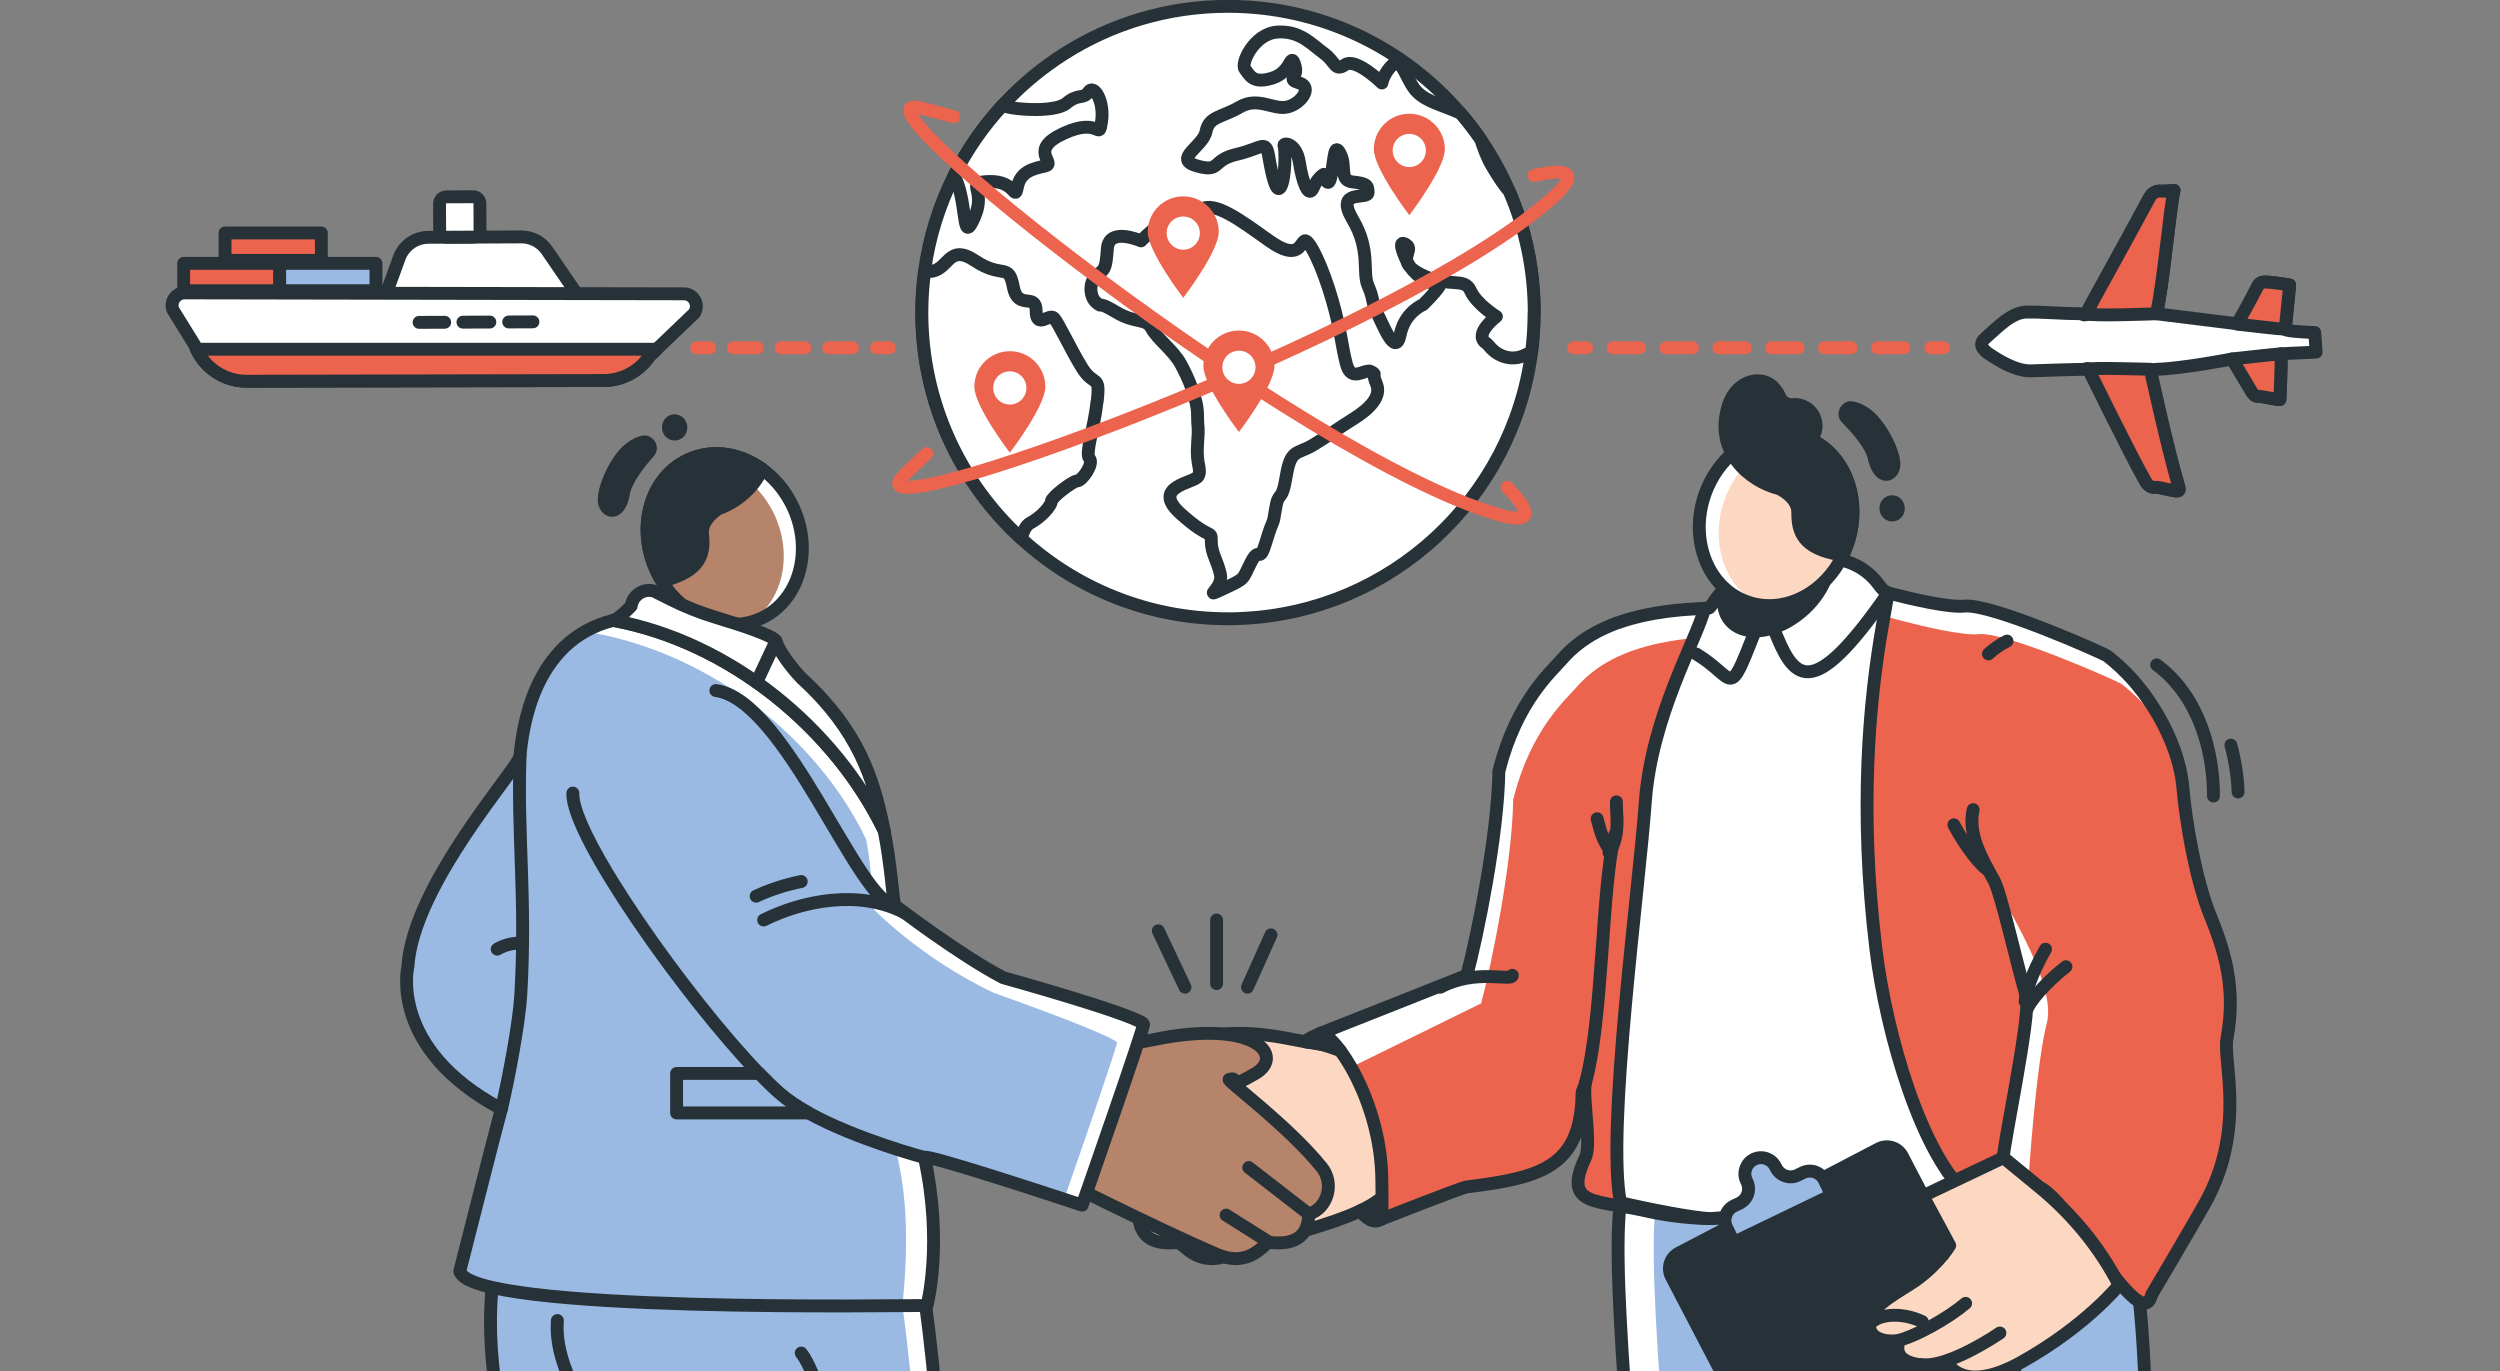 <svg width="485" height="266" viewBox="0 0 485 266" fill="none" xmlns="http://www.w3.org/2000/svg">
<rect x="0" y="0" width="485" height="266" fill="#808080" stroke="none"/>
<g clip-path="url(#clip0_189_5556)">
<path d="M135.16 67.47H137.66" stroke="#EC644E" stroke-width="2.5" stroke-linecap="round" stroke-linejoin="round"/>
<path d="M142.28 67.47H167.72" stroke="#EC644E" stroke-width="2.5" stroke-linecap="round" stroke-linejoin="round" stroke-dasharray="4.62 4.62"/>
<path d="M170.03 67.47H172.53" stroke="#EC644E" stroke-width="2.5" stroke-linecap="round" stroke-linejoin="round"/>
<path d="M305.3 67.47H307.8" stroke="#EC644E" stroke-width="2.5" stroke-linecap="round" stroke-linejoin="round"/>
<path d="M312.93 67.47H371.98" stroke="#EC644E" stroke-width="2.5" stroke-linecap="round" stroke-linejoin="round" stroke-dasharray="5.13 5.13"/>
<path d="M374.55 67.47H377.05" stroke="#EC644E" stroke-width="2.5" stroke-linecap="round" stroke-linejoin="round"/>
<path d="M442.3 77.51C441.45 77.52 438.9 76.88 438.11 76.89C437.41 76.9 437.08 76.41 436.78 75.91C435.52 73.8 433.03 69.64 433.03 69.64C433.03 69.64 423.4 71.51 418.42 71.64C416.82 71.68 416.82 72.95 417.27 74.52C419.45 82.05 420.48 86.91 422.68 94.43C422.88 95.13 422.76 95.3 422.06 95.25C421.43 95.2 418.88 94.47 418.25 94.53C417.31 94.61 416.73 94.22 416.26 93.41C413.61 88.86 405.91 72.93 405.17 71.64C404.96 71.27 404.66 71.64 404.35 71.64C400.93 71.74 397.51 71.8 394.1 71.94C391.22 72.05 387.97 70.1 385.64 68.51C385.49 68.41 385.35 68.28 385.21 68.15C384.19 67.21 384.13 66.47 385.19 65.55C387.4 63.65 390.18 60.58 393.14 60.54C396.59 60.5 400.03 60.86 403.48 60.86C404.09 60.86 404.43 61.41 404.7 60.86C405.29 59.66 414.32 43.4 416.88 38.56C417.42 37.53 418.08 36.97 419.3 37.07C420.08 37.13 420.88 36.99 421.77 36.94C420.98 40.14 419.63 55.76 418.34 60.87L434.51 62.87C434.51 62.87 436.72 58.04 437.75 56.01C438.25 55.02 438.44 54.69 439.52 54.71C441.15 54.74 444.2 55.29 444.2 55.29L443.34 63.87C443.22 64.32 449.06 64.51 449.06 64.51L449.33 68.31L442.45 68.63C442.75 69.45 442.31 77.5 442.31 77.5L442.3 77.51Z" fill="white" stroke="#263238" stroke-width="2.5" stroke-linecap="round" stroke-linejoin="round"/>
<path d="M443.33 63.88L444.19 55.3C444.19 55.3 441.15 54.74 439.51 54.72C438.43 54.7 438.24 55.04 437.74 56.02C436.71 58.05 434 62.88 434 62.88C434 62.88 443.02 63.93 443.33 63.88Z" fill="#EC644E" stroke="#263238" stroke-width="2.5" stroke-linecap="round" stroke-linejoin="round"/>
<path d="M418.33 60.88C419.62 55.71 420.97 40.14 421.76 36.95C420.88 37 420.08 37.14 419.3 37.08C418.08 36.99 417.42 37.54 416.88 38.57C414.32 43.41 405.29 59.67 404.7 60.87C404.61 61.04 404.52 60.77 404.41 60.87C405.97 61.37 418.33 60.87 418.33 60.87V60.88Z" fill="#EC644E" stroke="#263238" stroke-width="2.5" stroke-linecap="round" stroke-linejoin="round"/>
<path d="M433.02 69.64C433.76 70.88 436.03 74.67 436.77 75.91C437.07 76.41 437.41 76.9 438.1 76.89C438.89 76.87 441.44 77.52 442.29 77.51C442.29 77.51 442.6 70.91 442.52 68.64C441.6 68.68 433.01 69.64 433.01 69.64H433.02Z" fill="#EC644E" stroke="#263238" stroke-width="2.5" stroke-linecap="round" stroke-linejoin="round"/>
<path d="M405.171 71.65C405.171 71.65 413.611 88.87 416.261 93.42C416.731 94.23 417.311 94.62 418.251 94.54C418.881 94.49 421.431 95.22 422.061 95.26C422.761 95.31 422.891 95.14 422.681 94.44C420.481 86.92 417.151 71.64 417.151 71.64C417.151 71.64 404.961 71.27 405.171 71.64V71.65Z" fill="#EC644E" stroke="#263238" stroke-width="2.5" stroke-linecap="round" stroke-linejoin="round"/>
<path d="M74.43 58.37L112.52 57.93L106.13 48.59C105 46.93 103.12 45.95 101.11 45.96L83.11 46.04C80.58 46.05 78.32 47.64 77.45 50.02L74.42 58.37H74.43Z" fill="white" stroke="#263238" stroke-width="2.5" stroke-linecap="round" stroke-linejoin="round"/>
<path d="M35.83 56.82L132.67 57C134.61 57 135.76 59.17 134.68 60.78L126.01 69.08C124.03 72.03 120.71 73.81 117.16 73.82L47.89 73.96C43.4 73.98 39.37 71.2 37.8 66.99L33.54 60.1C32.95 58.51 34.13 56.82 35.82 56.82H35.83Z" fill="white" stroke="#263238" stroke-width="2.5" stroke-linecap="round" stroke-linejoin="round"/>
<path d="M54.31 51.09H35.63V56.4H54.31V51.09Z" fill="#EC644E" stroke="#263238" stroke-width="2.5" stroke-linecap="round" stroke-linejoin="round"/>
<path d="M72.94 51.09H54.26V56.4H72.94V51.09Z" fill="#9ABAE3" stroke="#263238" stroke-width="2.5" stroke-linecap="round" stroke-linejoin="round"/>
<path d="M62.34 45.2H43.66V50.51H62.34V45.2Z" fill="#EC644E" stroke="#263238" stroke-width="2.5" stroke-linecap="round" stroke-linejoin="round"/>
<path d="M38.12 67.75C39.87 71.53 43.68 73.98 47.89 73.96L117.16 73.82C120.71 73.8 124.03 72.03 126.01 69.08L127.4 67.75H38.12Z" fill="#EC644E" stroke="#263238" stroke-width="2.5" stroke-linecap="round" stroke-linejoin="round"/>
<path d="M91.776 38.169L86.586 38.191C85.857 38.195 85.268 38.788 85.271 39.517L85.294 44.707C85.297 45.436 85.891 46.025 86.62 46.021L91.81 45.999C92.539 45.996 93.127 45.402 93.124 44.673L93.101 39.483C93.098 38.754 92.505 38.166 91.776 38.169Z" fill="white" stroke="#263238" stroke-width="2.5" stroke-linecap="round" stroke-linejoin="round"/>
<path d="M98.689 62.46C100.259 62.46 101.819 62.45 103.389 62.44L98.689 62.46Z" fill="white"/>
<path d="M98.689 62.46C100.259 62.46 101.819 62.45 103.389 62.44" stroke="#263238" stroke-width="2.5" stroke-linecap="round" stroke-linejoin="round"/>
<path d="M89.81 62.499C91.55 62.499 93.29 62.48 95.03 62.48L89.81 62.499Z" fill="white"/>
<path d="M89.81 62.499C91.55 62.499 93.29 62.48 95.03 62.48" stroke="#263238" stroke-width="2.5" stroke-linecap="round" stroke-linejoin="round"/>
<path d="M81.3 62.539C82.96 62.539 84.61 62.529 86.27 62.52L81.3 62.539Z" fill="white"/>
<path d="M81.3 62.539C82.96 62.539 84.61 62.529 86.27 62.52" stroke="#263238" stroke-width="2.5" stroke-linecap="round" stroke-linejoin="round"/>
<path d="M297.61 60.65C297.61 63.27 297.44 65.84 297.12 68.36C293.45 96.63 269.91 118.66 240.97 119.97C240.77 119.99 240.57 120 240.36 120C239.65 120.04 238.93 120.04 238.21 120.04C222.75 120.04 208.69 114.15 198.12 104.48C186.25 93.63 178.81 78.01 178.81 60.64C178.81 57.87 179 55.14 179.38 52.47C180.26 45.98 182.2 39.83 185.03 34.18C188.26 27.7 192.64 21.89 197.9 17.02C199.66 15.39 201.52 13.86 203.48 12.46C204.44 11.76 205.42 11.09 206.43 10.45C215.62 4.61 226.53 1.23 238.23 1.23C256.27 1.23 272.42 9.27 283.31 21.96C284.73 23.61 286.05 25.32 287.28 27.12C289.43 30.26 291.28 33.6 292.8 37.14C295.91 44.34 297.63 52.28 297.63 60.63L297.61 60.65Z" fill="white" stroke="#263238" stroke-width="2.5" stroke-linecap="round" stroke-linejoin="round"/>
<path d="M297.61 60.65C297.61 63.27 297.44 65.84 297.12 68.36C296.71 68.49 296.28 68.67 295.85 68.88C293.44 70.09 290.62 69.27 288.92 67.17C288.72 66.92 288.48 66.69 288.22 66.5C285.85 64.76 290.3 61.4 290.3 61.4C290.3 61.4 286.44 59.04 285.26 56.36C284.07 53.69 281.05 55.94 275.71 53.27C270.37 50.6 274.59 48.64 272.81 47.47C271.03 46.28 272.22 49.24 273.11 51.02C274 52.8 276.86 55.45 278.94 54.85C281.02 54.26 276.08 59.1 276.08 59.1C276.08 59.1 272.52 60.51 271.63 64.94C270.74 69.36 268.38 63.18 267.19 60.81C266 58.44 266.6 58.14 265.41 55.47C264.22 52.8 266 48.65 262.42 42.58C258.84 36.52 265.41 38.86 265.41 37.37C265.41 35.88 265.11 35.59 262.42 35.3C259.73 35 261.26 32.33 260.07 29.94C258.88 27.55 258.88 30.25 258.29 33.82C257.7 37.37 256.82 33.82 256.82 33.82C256.82 33.82 255.63 34.41 254.74 36.48C253.85 38.56 252.66 35.3 252.07 31.46C251.48 27.63 248.81 27.58 249.1 28.29C249.4 28.98 249.4 34.41 248.51 36.18C247.62 37.96 246.73 33.82 246.14 30.38C245.55 26.95 244.95 28.77 239.92 29.94C234.88 31.11 236.95 33.52 232.2 32.19C227.46 30.85 233.39 28.48 233.97 25.51C234.55 22.55 236.95 22.84 240.51 20.77C244.07 18.69 247.03 21.36 249.7 20.77C252.37 20.18 254.74 16.91 252.07 16.1C249.4 15.29 252.07 15.13 251.18 12.55C250.29 9.96 250.64 13.97 246.81 15.16C242.97 16.35 242.41 14.51 241.52 13.4C240.63 12.29 243.33 6.52 247.78 6.22C252.23 5.92 254.44 8.61 256.82 10.32C259.18 12.04 258.89 13.94 260.97 12.55C263.05 11.15 268.09 16.1 268.09 16.1C268.09 16.1 268.39 14.24 270.17 12.55C271.94 10.85 272.83 15.72 274.88 17.8C276.83 19.79 279.96 20.42 283.32 21.95C284.74 23.6 286.06 25.31 287.29 27.11C287.8 28.61 288.35 30.32 289.43 32.18C290.87 34.66 291.97 36.15 292.81 37.13C295.92 44.33 297.64 52.27 297.64 60.62L297.61 60.65Z" fill="white" stroke="#263238" stroke-width="2.5" stroke-linecap="round" stroke-linejoin="round"/>
<path d="M221.35 46.73C221.35 46.73 215.12 43.96 214.83 48.24C214.53 52.52 214.24 52.23 212.75 53.41C211.27 54.6 211.27 57.56 212.75 58.75C214.23 59.94 212.53 58.16 216.49 60.53C220.45 62.9 222.24 61.59 223.42 63.73C224.6 65.87 227.55 67.9 229.05 70.59C230.54 73.28 232.32 77.47 232.32 80.42C232.32 83.37 232.62 82.32 232.32 86.25C232.02 90.18 233.18 91.02 232.45 92.38C231.73 93.74 223.11 94.33 229.05 99.67C234.99 105.01 234.99 102.64 234.99 105.01C234.99 107.38 236.18 108.74 236.77 111.47C237.36 114.2 232.92 116.28 237.36 114.2C241.81 112.12 240.92 112.53 242.7 109.07C244.48 105.61 244.18 109.89 245.67 104.93C247.15 99.97 246.86 102.56 247.45 98.75C248.04 94.94 248.64 97.85 249.53 92.39C250.42 86.93 251.61 88.26 254.87 86.26C258.13 84.26 259.32 83.28 262.58 81.25C265.84 79.22 268.04 76.84 267.03 74.47C266.02 72.1 267.21 72.83 266.02 72.1C264.83 71.37 262.18 74.42 261.19 70.59C260.21 66.76 260.21 64.39 258.43 58.16C256.65 51.93 253.98 46.27 253.09 46.73C252.2 47.19 251.9 50.72 246.27 46.73C240.64 42.74 235.6 38.89 232.93 40.67C230.26 42.45 230.26 39.48 226.7 42.15C223.14 44.82 221.36 46.73 221.36 46.73H221.35Z" fill="white" stroke="#263238" stroke-width="2.5" stroke-linecap="round" stroke-linejoin="round"/>
<path d="M212.84 77.82C212.25 83.21 210.47 87.9 211.36 88.96C212.25 90.02 209.88 93.29 209 93.29C208.12 93.29 203.96 96.5 203.96 97.26C203.96 98.02 202.18 100.24 199.81 101.5C199 101.93 198.48 103.11 198.15 104.48C186.28 93.63 178.84 78.01 178.84 60.64C178.84 57.87 179.03 55.14 179.41 52.47C179.65 52.6 179.93 52.66 180.26 52.66C184.11 52.66 183.82 47.02 189.15 50.58C194.49 54.14 195.68 50.88 196.57 55.62C197.45 60.36 201.01 56.67 201.01 60.3C201.01 63.93 203.55 60.79 204.44 61.68C205.33 62.57 207.54 67.48 209.9 71.33C212.27 75.19 213.46 72.43 212.87 77.81L212.84 77.82Z" fill="white" stroke="#263238" stroke-width="2.5" stroke-linecap="round" stroke-linejoin="round"/>
<path d="M211.19 17.81C210.15 19.36 209.26 18.04 206.89 20.03C204.52 22.03 195.33 21.15 194.55 20.4C190.76 24.5 187.54 29.13 185.02 34.18C185.32 34.56 185.6 35.07 185.83 35.76C187.61 40.99 186.72 47.52 189.09 42.04C191.46 36.55 186.87 35.34 191.99 35.21C197.1 35.08 196.8 39.22 197.39 36.25C197.98 33.29 200.37 32.72 202.74 32.21C205.11 31.7 199.26 29.11 206.38 25.86C213.49 22.6 213.11 27.53 213.7 23.59C214.29 19.66 212.23 16.27 211.18 17.82L211.19 17.81Z" fill="white" stroke="#263238" stroke-width="2.5" stroke-linecap="round" stroke-linejoin="round"/>
<path d="M202.8 75.02C202.8 78.83 195.91 87.82 195.91 87.82C195.91 87.82 189.02 78.83 189.02 75.02C189.02 71.21 192.11 68.13 195.91 68.13C199.71 68.13 202.8 71.22 202.8 75.02Z" fill="#EC644E"/>
<path d="M195.9 78.48C197.678 78.48 199.12 77.038 199.12 75.26C199.12 73.482 197.678 72.04 195.9 72.04C194.121 72.04 192.68 73.482 192.68 75.26C192.68 77.038 194.121 78.48 195.9 78.48Z" fill="white"/>
<path d="M280.3 28.95C280.3 32.76 273.41 41.75 273.41 41.75C273.41 41.75 266.52 32.75 266.52 28.95C266.52 25.15 269.61 22.06 273.41 22.06C277.21 22.06 280.3 25.15 280.3 28.95Z" fill="#EC644E"/>
<path d="M273.4 32.41C275.178 32.41 276.62 30.969 276.62 29.19C276.62 27.412 275.178 25.97 273.4 25.97C271.621 25.97 270.18 27.412 270.18 29.19C270.18 30.969 271.621 32.41 273.4 32.41Z" fill="white"/>
<path d="M236.44 44.98C236.44 48.79 229.55 57.78 229.55 57.78C229.55 57.78 222.66 48.79 222.66 44.98C222.66 41.17 225.75 38.09 229.55 38.09C233.35 38.09 236.44 41.18 236.44 44.98Z" fill="#EC644E"/>
<path d="M232.77 45.22C232.77 47 231.33 48.44 229.55 48.44C227.77 48.44 226.33 47 226.33 45.22C226.33 43.44 227.77 42 229.55 42C231.33 42 232.77 43.44 232.77 45.22Z" fill="white"/>
<path d="M179.77 88C178.63 89.05 177.18 90.43 175.33 92.24C162.76 104.51 271.61 64.96 301.22 38.35C307.76 32.47 302.1 33.03 297.61 34.06" stroke="#EC644E" stroke-width="2.5" stroke-linecap="round" stroke-linejoin="round"/>
<path d="M185.03 22.65C183.48 22.21 181.4 21.66 178.61 20.96C161.57 16.71 252.37 88.58 290.57 99.8C298.97 102.27 295.6 97.81 292.38 94.53" stroke="#EC644E" stroke-width="2.5" stroke-linecap="round" stroke-linejoin="round"/>
<path d="M247.24 71.01C247.24 74.82 240.35 83.81 240.35 83.81C240.35 83.81 233.46 74.82 233.46 71.01C233.46 67.2 236.55 64.12 240.35 64.12C244.15 64.12 247.24 67.21 247.24 71.01Z" fill="#EC644E"/>
<path d="M240.35 74.47C242.128 74.47 243.57 73.029 243.57 71.25C243.57 69.472 242.128 68.03 240.35 68.03C238.572 68.03 237.13 69.472 237.13 71.25C237.13 73.029 238.572 74.47 240.35 74.47Z" fill="white"/>
<path d="M236.02 190.82V178.48" stroke="#263238" stroke-width="2.5" stroke-linecap="round" stroke-linejoin="round"/>
<path d="M229.89 191.52L224.71 180.57" stroke="#263238" stroke-width="2.5" stroke-linecap="round" stroke-linejoin="round"/>
<path d="M242.01 191.52L246.57 181.36" stroke="#263238" stroke-width="2.5" stroke-linecap="round" stroke-linejoin="round"/>
<path d="M363.511 226.5L363.411 228.78L382.731 213.19C379.401 212.52 377.061 212.08 377.061 212.08L359.181 226.5H363.501H363.511Z" fill="white"/>
<path d="M327.43 408.07C327.43 408.07 324.56 406.78 325.27 377.79C325.73 359.07 325.75 333.24 325.47 319.08C324.98 294.02 318.31 239.16 322.18 230.25C323.14 228.04 322.32 226.5 322.32 226.5H315.27C315.27 226.5 316.09 228.04 315.14 230.25C311.27 239.15 317.94 294.02 318.43 319.08C318.71 333.24 318.69 359.07 318.23 377.79C317.52 406.78 320.39 408.07 320.39 408.07C326.7 410.89 333.6 412.03 340.42 411.44C335.97 411.05 331.58 409.92 327.44 408.07H327.43Z" fill="white"/>
<path d="M430.5 394.74C429.9 388.47 427.37 383.04 425 377.08C422.36 370.46 421.07 363.16 421.2 356.03C421.36 347.17 422.71 338.46 419.37 330.14C416.08 321.95 415.97 313.83 416 312.51C416.41 291.75 417.95 251.51 410.81 229.74L316.92 224.57C316.85 224.76 315.19 230.1 315.12 230.27C311.25 239.17 317.92 294.04 318.41 319.1C318.69 333.26 318.67 359.09 318.21 377.81C317.5 406.8 320.37 408.09 320.37 408.09C328.63 411.78 337.88 412.6 346.65 410.43L352.31 409.03C355.42 408.26 358.61 407.86 361.81 407.84L370.26 407.79L371.71 405.24L367.94 392.08L372.61 408.09L387.27 411.88C393.87 413.72 408.91 410.94 415.64 409.64L430.41 406.8C430.73 406.64 430.62 398.71 430.62 397.8C430.62 396.76 430.58 395.74 430.49 394.75L430.5 394.74Z" fill="#9ABAE3"/>
<path d="M327.91 408.34C327.7 408.25 327.48 408.16 327.27 408.07C327.27 408.07 324.4 406.78 325.11 377.79C325.57 359.07 325.59 333.24 325.31 319.08C324.82 294.02 318.15 239.16 322.02 230.25C322.08 230.11 323.3 226.17 323.7 224.93L316.93 224.56C316.86 224.75 315.2 230.09 315.13 230.26C311.26 239.16 317.93 294.03 318.42 319.09C318.7 333.25 318.68 359.08 318.22 377.8C317.51 406.79 320.38 408.08 320.38 408.08C322.69 409.11 325.07 409.91 327.5 410.49C327.62 409.77 327.76 409.06 327.91 408.35V408.34Z" fill="white"/>
<path d="M430.02 394.76C429.86 392.82 429.59 390.87 429.15 388.91C426.63 377.71 420.98 367.82 421.19 356.04C421.35 347.18 422.7 338.47 419.36 330.15C416.07 321.96 415.96 313.84 415.99 312.52C416.4 291.76 417.94 251.52 410.8 229.75L316.91 224.58C316.84 224.77 315.18 230.11 315.11 230.28C311.24 239.18 317.91 294.05 318.4 319.11C318.68 333.27 318.66 359.1 318.2 377.82C317.49 406.81 320.36 408.1 320.36 408.1C328.62 411.79 337.87 412.61 346.64 410.44L352.3 409.04C355.41 408.27 358.6 407.87 361.8 407.85L370.25 407.8L371.7 405.25L367.93 392.09L372.6 408.1L387.26 411.89C393.86 413.73 408.9 410.95 415.63 409.65L430.4 406.81C430.25 402.74 430.34 398.76 430 394.78L430.02 394.76Z" stroke="#263238" stroke-width="2.5" stroke-linecap="round" stroke-linejoin="round"/>
<path d="M430.48 183.25C429.98 181.02 429.39 179.05 428.75 177.46C427.87 175.29 426.74 171.97 425.57 168.24C427.28 174.17 429.17 179.99 430.49 183.25H430.48Z" fill="white"/>
<path d="M264.66 203.43C264.66 203.43 257.76 203.08 250.74 201.64C231.24 197.64 225.47 204.86 231.24 208.25C237.33 211.82 234.01 208.65 236.35 209.41C236.9 209.59 224.86 218.4 218.35 226.5C215.91 229.54 217.17 234.37 220.89 235.54C221.02 241.26 225.6 241.34 228.54 241.03C229.46 240.93 232.18 246.12 238.66 243.37C250.3 238.43 270.21 236.48 271.4 226.97C272.6 217.47 264.67 203.42 264.67 203.42L264.66 203.43Z" fill="#FCD8C3" stroke="#263238" stroke-width="2.5" stroke-linecap="round" stroke-linejoin="round"/>
<path d="M221.33 235.81L233 226.77" stroke="#263238" stroke-width="2.5" stroke-linecap="round" stroke-linejoin="round"/>
<path d="M228.98 241.3L237.4 235.99" stroke="#263238" stroke-width="2.5" stroke-linecap="round" stroke-linejoin="round"/>
<path d="M427.63 233.7C424.84 238.62 417.4 251.21 417.4 251.21C415.46 259.44 401.93 233.33 395.73 230.36C394.62 229.83 388.85 230.78 382.06 232.09C371.51 234.14 358.49 237.07 356.61 236.74L354.65 236.4C350.89 235.75 347.07 235.47 343.26 235.56L331.97 236.4C328.78 236.4 323.95 235.98 319.19 234.89C309.69 232.73 303.1 234.09 307.57 224.56C308.79 221.95 306.98 212.95 307.57 210.12C307.36 211.02 306.98 211.64 306.92 212.08C305.04 226.51 298.68 228.51 284.56 230.26C283.55 230.38 267.92 236.54 267.92 236.54C268.25 234.76 268.08 230.99 268.08 229.25C268.08 216.06 261.47 204.44 257.72 201.29C266.48 197.25 282.36 190.19 284.35 189.3C284.4 189.28 284.44 189.27 284.47 189.25C284.53 189.22 284.56 189.21 284.56 189.21C286.6 181.59 290.62 161.92 290.78 149.58C290.78 149.58 290.78 149.57 290.78 149.56C290.81 149.49 290.84 149.41 290.86 149.34C294.19 136.18 300.86 130.36 303.11 127.81C303.5 127.34 303.93 126.9 304.38 126.47C304.59 126.27 304.79 126.07 305.01 125.88C305.01 125.88 305.01 125.88 305.03 125.88C305.25 125.68 305.48 125.48 305.71 125.29C306.43 124.69 307.18 124.14 307.97 123.65C308.24 123.47 308.51 123.31 308.79 123.15C309.62 122.65 310.49 122.2 311.4 121.8C311.7 121.66 312.02 121.53 312.32 121.4C312.68 121.24 313.04 121.1 313.39 120.97C314.02 120.75 314.65 120.53 315.3 120.33C315.65 120.22 316 120.12 316.36 120.02C316.97 119.85 317.59 119.69 318.23 119.54C318.48 119.48 318.74 119.42 319 119.37C320.38 119.07 321.83 118.82 323.35 118.62C323.77 118.57 324.19 118.52 324.62 118.47C325.48 118.37 326.38 118.28 327.28 118.22C327.68 118.19 328.08 118.16 328.48 118.14C328.88 118.1 329.29 118.07 329.69 118.06C330.02 118.06 330.35 118.03 330.68 118.02L331.46 117.99C332.45 117.95 349.27 109.42 351.7 108.47C351.91 108.4 352.02 108.35 352.02 108.35L362.79 114.09C362.79 114.09 364.21 114.5 366.29 115.03C370.71 116.18 378.12 117.92 381.13 117.58C386.34 117.07 408.16 126.74 408.86 127.3C410.63 128.69 412.3 130.25 413.81 131.95C418.68 137.47 422.72 145.26 423.45 152.47C424.05 159.83 426.08 170.91 428.73 177.47C431.35 183.92 433.93 191.39 432.03 201.49C431.2 205.89 435.86 219.16 427.62 233.71L427.63 233.7Z" fill="#EC644E"/>
<path d="M386.83 170.81C387.83 173.81 399.17 190.54 397.08 198.5C394.99 206.47 393.54 228.57 393.54 228.57L388.65 224.55C388.65 224.55 394.13 201.32 393.08 193.31C392.03 185.3 386.82 170.8 386.82 170.8L386.83 170.81Z" fill="white"/>
<path d="M421.05 143.48C419.71 141.28 418.2 139.21 416.6 137.39C415.09 135.69 413.42 134.13 411.65 132.74C410.95 132.18 389.13 122.51 383.92 123.02C380.91 123.36 373.5 121.62 369.08 120.47C367 119.94 365.58 119.53 365.58 119.53L354.81 113.79C354.81 113.79 354.7 113.84 354.49 113.91C352.06 114.86 335.24 123.39 334.25 123.43L333.47 123.46C333.14 123.47 332.81 123.49 332.48 123.5C332.08 123.5 331.67 123.54 331.27 123.58C330.87 123.6 330.47 123.63 330.07 123.66C329.17 123.72 328.27 123.81 327.41 123.91C326.98 123.96 326.56 124.01 326.14 124.06C324.62 124.26 323.17 124.51 321.79 124.81C321.53 124.86 321.27 124.92 321.02 124.98C320.38 125.13 319.76 125.29 319.15 125.46C318.79 125.56 318.44 125.66 318.09 125.77C317.44 125.97 316.81 126.19 316.18 126.41C315.83 126.54 315.47 126.68 315.11 126.84C314.81 126.97 314.49 127.1 314.19 127.24C313.28 127.64 312.41 128.09 311.58 128.59C311.3 128.75 311.03 128.91 310.76 129.09C309.97 129.58 309.22 130.13 308.5 130.73C308.27 130.92 308.04 131.12 307.82 131.32C307.8 131.32 307.8 131.33 307.8 131.33C307.58 131.52 307.38 131.72 307.17 131.92C306.72 132.35 306.29 132.79 305.9 133.26C303.65 135.81 296.98 141.63 293.65 154.79C293.63 154.86 293.6 154.94 293.57 155.01C293.56 155.02 293.56 155.03 293.56 155.03C293.4 167.37 289.38 187.04 287.34 194.66C287.34 194.66 271.55 202.41 262.1 207.05C260.55 204.35 258.98 202.34 257.72 201.29C266.31 197.33 281.74 190.46 284.22 189.35C284.27 189.33 284.31 189.32 284.35 189.3C284.4 189.28 284.44 189.27 284.47 189.25C284.53 189.22 284.56 189.21 284.56 189.21C286.6 181.59 290.62 161.92 290.78 149.58C290.78 149.58 290.78 149.57 290.78 149.56C290.81 149.49 290.84 149.41 290.86 149.34C294.19 136.18 300.86 130.36 303.11 127.81C303.5 127.34 303.93 126.9 304.38 126.47C304.59 126.27 304.79 126.07 305.01 125.88C305.01 125.88 305.01 125.88 305.03 125.88C305.25 125.68 305.48 125.48 305.71 125.29C306.43 124.69 307.18 124.14 307.97 123.65C308.24 123.47 308.51 123.31 308.79 123.15C309.62 122.65 310.49 122.2 311.4 121.8C311.7 121.66 312.02 121.53 312.32 121.4C312.68 121.24 313.04 121.1 313.39 120.97C314.02 120.75 314.65 120.53 315.3 120.33C315.65 120.22 316 120.12 316.36 120.02C316.97 119.85 317.59 119.69 318.23 119.54C318.48 119.48 318.74 119.42 319 119.37C320.38 119.07 321.83 118.82 323.35 118.62C323.77 118.57 324.19 118.52 324.62 118.47C325.48 118.37 326.38 118.28 327.28 118.22C327.68 118.19 328.08 118.16 328.48 118.14C328.88 118.1 329.29 118.07 329.69 118.06C330.02 118.06 330.35 118.03 330.68 118.02L331.46 117.99C332.45 117.95 349.27 109.42 351.7 108.47C351.91 108.4 352.02 108.35 352.02 108.35L362.79 114.09C362.79 114.09 364.21 114.5 366.29 115.03C370.71 116.18 378.12 117.92 381.13 117.58C386.34 117.07 408.16 126.74 408.86 127.3C410.63 128.69 412.3 130.25 413.81 131.95C414.2 132.39 414.59 132.85 414.96 133.33C415.24 133.67 415.51 134.01 415.78 134.37C415.87 134.49 415.96 134.61 416.05 134.74C416.33 135.12 416.61 135.52 416.89 135.92C417.21 136.39 417.52 136.87 417.83 137.35C418.14 137.84 418.43 138.33 418.72 138.83C419.3 139.84 419.84 140.87 420.33 141.91C420.58 142.43 420.82 142.96 421.04 143.49L421.05 143.48Z" fill="white"/>
<path d="M427.63 233.7C424.84 238.62 417.4 251.21 417.4 251.21C415.46 259.44 401.93 233.33 395.73 230.36C394.62 229.83 388.85 230.78 382.06 232.09C371.51 234.14 358.49 237.07 356.61 236.74L354.65 236.4C350.89 235.75 347.07 235.47 343.26 235.56L331.97 236.4C328.78 236.4 323.95 235.98 319.19 234.89C309.69 232.73 303.1 234.09 307.57 224.56C308.79 221.95 306.98 212.95 307.57 210.12C307.36 211.02 306.92 211.64 306.92 212.08C306.76 226.51 298.68 228.51 284.56 230.26C283.55 230.38 267.92 236.54 267.92 236.54C268.25 234.76 268.08 230.99 268.08 229.25C268.08 220.48 265.16 212.4 262.1 207.05C260.55 204.35 258.98 202.34 257.72 201.29C256.97 200.66 256.41 200.37 256.16 200.46C257.04 200.14 281.06 190.61 284.22 189.35C284.27 189.33 284.31 189.32 284.35 189.3C284.4 189.28 284.44 189.27 284.47 189.25C284.53 189.22 284.56 189.21 284.56 189.21C286.6 181.59 290.62 161.92 290.78 149.58C290.78 149.58 290.78 149.57 290.78 149.56C290.81 149.49 290.84 149.41 290.86 149.34C294.19 136.18 300.86 130.36 303.11 127.81C303.5 127.34 303.93 126.9 304.38 126.47C304.59 126.27 304.79 126.07 305.01 125.88C305.01 125.88 305.01 125.88 305.03 125.88C305.25 125.68 305.48 125.48 305.71 125.29C306.43 124.69 307.18 124.14 307.97 123.65C308.24 123.47 308.51 123.31 308.79 123.15C309.62 122.65 310.49 122.2 311.4 121.8C311.7 121.66 312.02 121.53 312.32 121.4C312.68 121.24 313.04 121.1 313.39 120.97C314.02 120.75 314.65 120.53 315.3 120.33C315.65 120.22 316 120.12 316.36 120.02C316.97 119.85 317.59 119.69 318.23 119.54C318.48 119.48 318.74 119.42 319 119.37C320.38 119.07 321.83 118.82 323.35 118.62C323.77 118.57 324.19 118.52 324.62 118.47C325.48 118.37 326.38 118.28 327.28 118.22C327.68 118.19 328.08 118.16 328.48 118.14C328.88 118.1 329.29 118.07 329.69 118.06C330.02 118.06 330.35 118.03 330.68 118.02L331.46 117.99C332.45 117.95 349.27 109.42 351.7 108.47C351.91 108.4 352.02 108.35 352.02 108.35L362.79 114.09C362.79 114.09 364.21 114.5 366.29 115.03C370.71 116.18 378.12 117.92 381.13 117.58C386.34 117.07 408.16 126.74 408.86 127.3C410.63 128.69 412.3 130.25 413.81 131.95C414.2 132.39 414.59 132.85 414.96 133.33C415.24 133.67 415.51 134.01 415.78 134.37C415.87 134.49 415.96 134.61 416.05 134.74C416.33 135.12 416.61 135.52 416.89 135.92C417.21 136.39 417.52 136.87 417.83 137.35C418.14 137.84 418.43 138.33 418.72 138.83C419.3 139.83 419.85 140.86 420.33 141.91C420.58 142.43 420.82 142.96 421.04 143.49C422.29 146.45 423.15 149.51 423.45 152.47C424.05 159.83 426.08 170.91 428.73 177.47C431.35 183.92 433.93 191.39 432.03 201.49C431.2 205.89 435.86 219.16 427.62 233.71L427.63 233.7Z" stroke="#263238" stroke-width="2.5" stroke-linecap="round" stroke-linejoin="round"/>
<path d="M382.06 232.09C371.51 234.14 358.49 237.07 356.61 236.74L354.65 236.4C350.89 235.75 347.07 235.47 343.26 235.56L331.97 236.4C328.78 236.4 319.14 234.42 314.38 233.33C311.58 219.42 317.94 172.95 319.19 155.57C320.39 138.8 329.28 123.87 330.69 118.02L331.47 117.99C332.46 117.95 334.33 109.05 351.71 108.47C351.92 108.4 352.03 108.35 352.03 108.35H354.48C358.47 108.35 362.22 110.27 364.55 113.51C365.11 114.29 365.71 114.89 366.3 115.03C366 116.7 365.65 118.67 365.24 121.01C362.6 136.03 360.65 157.12 363.93 184.15C365.95 200.83 372.92 224.57 382.06 232.1V232.09Z" fill="white" stroke="#263238" stroke-width="2.5" stroke-linecap="round" stroke-linejoin="round"/>
<path d="M334.47 117.94C335.28 121.85 339.35 123.34 344.04 121.8C344.61 121.61 345.19 121.37 345.77 121.1C345.94 121.01 346.12 120.93 346.3 120.83C346.71 120.62 347.12 120.38 347.51 120.13C352.42 117.03 355.59 111.53 354.72 107.35C354.2 104.85 352.36 103.33 349.88 102.97C349.76 102.95 349.64 102.94 349.51 102.94C349.34 102.92 349.16 102.91 348.97 102.9C347.14 102.82 345.04 103.33 342.89 104.45C337.3 107.38 333.53 113.41 334.47 117.94Z" fill="#263238" stroke="#263238" stroke-width="2.5" stroke-linecap="round" stroke-linejoin="round"/>
<path d="M337.79 116.27C344.12 119.26 351.67 116.58 356.03 110.29C356.55 109.53 357.03 108.7 357.46 107.84C357.58 107.58 357.71 107.31 357.83 107.04C358.1 106.42 358.35 105.76 358.55 105.13C361.12 97.09 358.13 88.49 351.35 85.3C347.31 83.39 342.76 83.78 338.88 85.96C338.69 86.06 338.51 86.18 338.32 86.31C338.06 86.46 337.8 86.64 337.54 86.82C334.94 88.61 332.74 91.24 331.29 94.53C327.56 103.09 330.45 112.83 337.78 116.28L337.79 116.27Z" fill="#FCD8C3"/>
<path d="M331.3 94.51C332.75 91.22 334.95 88.59 337.55 86.8C337.81 86.62 338.07 86.44 338.33 86.29C338.51 86.16 338.7 86.05 338.89 85.94C342.77 83.77 347.32 83.38 351.36 85.28C351.43 85.31 351.49 85.35 351.56 85.39C348.53 84.93 345.41 85.55 342.64 87.11C342.45 87.21 342.27 87.33 342.08 87.46C341.82 87.61 341.56 87.79 341.3 87.97C338.7 89.76 336.5 92.39 335.05 95.68C331.35 104.17 334.17 113.82 341.38 117.35C340.16 117.17 338.96 116.82 337.8 116.27C330.47 112.81 327.58 103.07 331.31 94.52L331.3 94.51Z" fill="white"/>
<path d="M337.79 116.27C344.12 119.26 351.67 116.58 356.03 110.29C356.55 109.53 357.03 108.7 357.46 107.84C357.58 107.58 357.71 107.31 357.83 107.04C358.1 106.42 358.35 105.76 358.55 105.13C361.12 97.09 358.13 88.49 351.35 85.3C347.31 83.39 342.76 83.78 338.88 85.96C338.69 86.06 338.51 86.18 338.32 86.31C338.06 86.46 337.8 86.64 337.54 86.82C334.94 88.61 332.74 91.24 331.29 94.53C327.56 103.09 330.45 112.83 337.78 116.28L337.79 116.27Z" stroke="#263238" stroke-width="2.5" stroke-linecap="round" stroke-linejoin="round"/>
<path d="M345.11 94.79C345.27 94.83 348.8 96.51 348.77 99.4C348.73 103.28 349.84 106.4 356.86 107.59C357.22 107.4 357.47 107.26 357.82 107.07C358.1 106.44 358.35 105.76 358.56 105.12C361.13 97.08 358.14 88.48 351.36 85.29C351.35 85.29 351.34 85.29 351.33 85.28C352.38 84.04 352.69 82.24 351.82 80.62C351.1 79.27 349.62 78.42 348.09 78.47C347.98 78.47 347.86 78.48 347.75 78.49C346.56 78.62 345.54 77.82 345.12 76.69C344.95 76.23 344.61 75.84 344.25 75.38C342.18 72.7 336.95 73.46 335.3 78.66C332.45 87.6 339.46 93.39 345.11 94.79Z" fill="#263238" stroke="#263238" stroke-width="2.5" stroke-linecap="round" stroke-linejoin="round"/>
<path d="M313.58 155.56C313.58 156.35 313.6 157.16 313.66 157.99C314.04 163.38 312.15 165.4 312.15 165.4" fill="#FCD8C3"/>
<path d="M313.58 155.56C313.58 156.35 313.6 157.16 313.66 157.99C314.04 163.38 312.15 165.4 312.15 165.4" stroke="#263238" stroke-width="2.5" stroke-linecap="round" stroke-linejoin="round"/>
<path d="M307.57 210.12C311.01 197.67 310.68 172.25 313.26 161.93" stroke="#263238" stroke-width="2.5" stroke-linecap="round" stroke-linejoin="round"/>
<path d="M312.19 164.77C310.77 162.57 310.53 161.36 309.84 158.84" stroke="#263238" stroke-width="2.5" stroke-linecap="round" stroke-linejoin="round"/>
<path d="M385.76 126.86C386.83 125.85 388.06 125.03 389.36 124.37" stroke="#263238" stroke-width="2.5" stroke-linecap="round" stroke-linejoin="round"/>
<path d="M429.41 154.43C429.45 146.02 426.69 135.11 418.4 128.98" stroke="#263238" stroke-width="2.5" stroke-linecap="round" stroke-linejoin="round"/>
<path d="M434.19 153.64C434.09 150.59 433.59 147.5 432.79 144.55" stroke="#263238" stroke-width="2.5" stroke-linecap="round" stroke-linejoin="round"/>
<path d="M385.56 168.73C384.55 168.09 381.68 164.98 379.05 160.01" stroke="#263238" stroke-width="2.5" stroke-linecap="round" stroke-linejoin="round"/>
<path d="M382.79 157.07C381.71 161.98 384.57 166.69 386.84 170.81C388.18 173.25 391.1 186.36 393.1 193.32C394.08 196.72 388.42 223.22 388.67 224.56" stroke="#263238" stroke-width="2.5" stroke-linecap="round" stroke-linejoin="round"/>
<path d="M344.05 121.81C347.87 131.57 351.11 137.02 366.31 115.02" stroke="#263238" stroke-width="2.5" stroke-linecap="round" stroke-linejoin="round"/>
<path d="M329.061 126.86C336.841 131.56 335.111 136.13 340.411 122.66" stroke="#263238" stroke-width="2.5" stroke-linecap="round" stroke-linejoin="round"/>
<path d="M364.484 222.863L325.686 243.103C324.031 243.966 323.389 246.008 324.253 247.663L351.907 300.673C352.77 302.328 354.812 302.97 356.467 302.106L395.265 281.866C396.92 281.003 397.562 278.961 396.698 277.306L369.044 224.296C368.181 222.641 366.139 221.999 364.484 222.863Z" fill="#263238" stroke="#263238" stroke-width="2.5" stroke-linecap="round" stroke-linejoin="round"/>
<path d="M344.54 226.56L344.45 226.36C343.7 224.8 341.83 224.15 340.28 224.9C338.72 225.65 338.07 227.52 338.82 229.07L338.91 229.27C339.66 230.83 339.01 232.69 337.45 233.44L336.41 233.94C334.85 234.69 334.2 236.56 334.95 238.11L336.36 241.03L355.34 231.88L353.93 228.96C353.18 227.4 351.31 226.75 349.76 227.5L348.72 228C347.16 228.75 345.3 228.1 344.55 226.54L344.54 226.56Z" fill="#9ABAE3" stroke="#263238" stroke-width="2.5" stroke-linecap="round" stroke-linejoin="round"/>
<path d="M373.05 231.99L378.24 241.62C378.24 241.62 377.85 242.28 377.05 243.29C377.04 243.31 377.03 243.34 377.02 243.36C376.93 243.5 376.821 243.62 376.701 243.72C375.601 245.04 373.891 246.81 371.5 248.5C369.09 250.21 363.13 253.17 362.68 256.11C362.14 259.57 365.261 260.41 368.291 260.09C368.761 260.04 366.151 264.13 373.011 264.82C375.761 265.09 377.96 264.64 377.96 264.64C377.96 264.64 380.96 270.5 392.12 264.27C404.74 257.22 411.101 249.29 411.101 249.29C407.411 242.12 402.161 235.67 395.731 230.38L388.671 224.58L373.05 232.01V231.99Z" fill="#FCD8C3" stroke="#263238" stroke-width="2.5" stroke-linecap="round" stroke-linejoin="round"/>
<path d="M381.331 252.85C378.021 255.65 371.551 259.39 367.561 260.25" stroke="#263238" stroke-width="2.5" stroke-linecap="round" stroke-linejoin="round"/>
<path d="M387.98 258.6C384.51 260.96 376.9 265.32 372.75 264.74" stroke="#263238" stroke-width="2.5" stroke-linecap="round" stroke-linejoin="round"/>
<path d="M362.63 257.18C363.67 255.02 368.65 254.34 372.92 256.4" stroke="#263238" stroke-width="2.5" stroke-linecap="round" stroke-linejoin="round"/>
<path d="M267.92 236.54C268.4 236.2 267.62 233.62 267.62 233.62L263.88 234.9C263.88 234.9 266.01 237.9 267.92 236.54Z" fill="#263238" stroke="#263238" stroke-width="2.5" stroke-linecap="round" stroke-linejoin="round"/>
<path d="M369.241 396.48C366.221 389.23 352.671 281.79 351.141 274.91C349.741 268.64 346.111 263.56 343.061 258.02" stroke="#263238" stroke-width="2.5" stroke-linecap="round" stroke-linejoin="round"/>
<path d="M253.451 202.15C256.351 202.3 260.021 203.84 260.021 203.84L256.161 200.45C256.161 200.45 252.381 202.09 253.451 202.14V202.15Z" fill="#263238" stroke="#263238" stroke-width="2.5" stroke-linecap="round" stroke-linejoin="round"/>
<path d="M393.38 195.51C393.83 194.4 396.37 191.02 400.79 187.54" stroke="#263238" stroke-width="2.5" stroke-linecap="round" stroke-linejoin="round"/>
<path d="M392.88 194.28C392.88 193.08 394 189 396.83 184.14" stroke="#263238" stroke-width="2.5" stroke-linecap="round" stroke-linejoin="round"/>
<path d="M293.39 189.21C293.39 190.49 286.41 187.81 279.43 191.52" stroke="#263238" stroke-width="2.5" stroke-linecap="round" stroke-linejoin="round"/>
<path d="M359.27 79.11C358.19 78.91 357.46 80.29 358.23 81.07C360.13 82.97 363.03 86.22 363.6 88.81C364.46 92.72 366.78 92.73 367.35 90.67C367.92 88.62 364.95 82.36 361.83 80.22C360.87 79.57 360.01 79.24 359.27 79.11Z" fill="#263238" stroke="#263238" stroke-width="2.5" stroke-linecap="round" stroke-linejoin="round"/>
<path d="M366.01 99.25C366.34 99.88 367.08 100.1 367.66 99.76C368.24 99.42 368.45 98.63 368.13 98C367.81 97.37 367.06 97.15 366.48 97.49C365.89 97.83 365.69 98.62 366.01 99.25Z" fill="#263238" stroke="#263238" stroke-width="2.5" stroke-linecap="round" stroke-linejoin="round"/>
<path d="M210.14 203.43C210.14 203.43 217.04 203.08 224.06 201.64C243.56 197.64 249.33 204.86 243.56 208.25C237.47 211.82 240.79 208.65 238.45 209.41C237.9 209.59 249.94 218.4 256.45 226.5C258.89 229.54 257.63 234.37 253.91 235.54C253.78 241.26 249.2 241.34 246.26 241.03C245.34 240.93 242.62 246.12 236.14 243.37C224.5 238.43 201.86 226.97 201.86 226.97L210.13 203.42L210.14 203.43Z" fill="#B5846B" stroke="#263238" stroke-width="2.5" stroke-linecap="round" stroke-linejoin="round"/>
<path d="M62.02 387.12L71.4 394.44C77.34 399.07 84.18 402.41 91.49 404.23C98.69 406.03 106.75 407.58 110.76 406.46L112.82 401.04L120.14 402.45L128.5 403.7C131.67 404.17 134.77 405.02 137.73 406.22L143.13 408.41C151.51 411.81 166.59 411.24 174.84 407.55C174.84 407.55 180.71 406.26 180 377.27C179.6 360.74 182.16 340.75 183.17 323.8C184.23 305.99 183.06 291.13 182.17 278.79C179.17 237.41 172.71 219.88 172.64 219.74L101.72 225C84.44 267.1 108 288.99 97.27 301.7C96.42 302.71 98.27 308.15 94.37 316.08C90.41 324.13 75.52 332.82 73.31 361.93C72.63 370.91 62 387.12 62 387.12H62.02Z" fill="#9ABAE3"/>
<path d="M182.17 278.79C179.17 237.41 172.71 219.88 172.65 219.74L168.26 220.07C169.1 222.47 174.88 240.31 177.68 278.83C178.58 291.17 179.75 306.03 178.68 323.84C177.67 340.78 175.1 360.78 175.51 377.31C176.22 406.3 170.34 407.59 170.34 407.59C166.44 409.33 161.02 410.37 155.5 410.63C162.45 410.85 169.88 409.77 174.84 407.56C174.84 407.56 180.71 406.27 180.01 377.28C179.61 360.75 182.17 340.76 183.18 323.81C184.24 306 183.07 291.14 182.18 278.8L182.17 278.79Z" fill="white"/>
<path d="M62.02 387.12L71.4 394.44C77.34 399.07 84.18 402.41 91.49 404.23C98.69 406.03 106.75 407.58 110.76 406.46L112.82 401.04L120.14 402.45L128.5 403.7C131.67 404.17 134.77 405.02 137.73 406.22L143.13 408.41C151.51 411.81 166.59 411.24 174.84 407.55C174.84 407.55 180.71 406.26 180 377.27C179.6 360.74 182.16 340.75 183.17 323.8C184.23 305.99 183.06 291.13 182.17 278.79C179.17 237.41 172.71 219.88 172.64 219.74L101.72 225C84.44 267.1 108 288.99 97.27 301.7C96.42 302.71 98.27 308.15 94.37 316.08C90.41 324.13 75.52 332.82 73.31 361.93C72.63 370.91 62 387.12 62 387.12H62.02Z" stroke="#263238" stroke-width="2.5" stroke-linecap="round" stroke-linejoin="round"/>
<path d="M209.94 233.8C209.94 233.8 222.17 198.85 221.86 198.61C219.04 196.44 194.64 189.68 194.64 189.68C185.96 185.14 177.07 180.38 176.81 178.37C174.64 176.66 173.57 175.62 173.57 175.62C173.1 173.49 172.88 168.03 171.53 161.15C162.07 141.52 141.83 124.58 118.94 120.34C103.4 124.26 101.35 141.44 100.87 146.71C100.68 148.86 80.08 171.57 79.13 187.53C79.13 187.53 75.3 203.45 97.27 215.11C96.24 218.82 89.2 246.6 89.2 246.6C91.14 254.84 176.63 253.18 179.84 253.26C179.84 253.26 183.01 241.3 179.35 224.55C179.13 223.55 209.93 233.79 209.93 233.79L209.94 233.8Z" fill="#9ABAE3"/>
<path d="M174.209 224.9C176.859 236.52 175.429 249.33 175.079 253.31C177.649 253.29 180.599 252.8 180.989 252.81C180.989 252.81 181.799 239.02 179.569 225.58C175.949 224.51 173.339 221.1 174.209 224.9Z" fill="white"/>
<path d="M194.64 189.68C185.96 185.14 177.07 180.38 176.81 178.37C174.64 176.66 173.57 175.62 173.57 175.62C173.1 173.49 172.88 168.03 171.53 161.15C162.07 141.52 141.83 124.58 118.94 120.34C114.99 121.34 111.91 123.19 109.51 125.49C110.81 124.85 113.62 123.2 115.19 122.8C138.08 127.04 158.56 143.17 168.02 162.8C169.37 169.68 169.05 174.29 169.52 176.42C169.52 176.42 178.82 186.04 192.85 192.64C192.85 192.64 213.89 200.02 216.71 202.19C216.95 202.37 209.77 223.1 206.44 232.65C208.57 233.35 209.92 233.8 209.92 233.8C209.92 233.8 222.15 198.85 221.84 198.61C219.02 196.44 194.62 189.68 194.62 189.68H194.64Z" fill="white"/>
<path d="M209.94 233.8C209.94 233.8 222.17 198.85 221.86 198.61C219.04 196.44 194.64 189.68 194.64 189.68C185.96 185.14 173.57 175.63 173.57 175.63C173.1 173.5 172.88 168.04 171.53 161.16C162.07 141.53 141.83 124.59 118.94 120.35C103.4 124.27 101.35 141.45 100.87 146.72C100.68 148.87 80.08 171.58 79.13 187.54C79.13 187.54 75.3 203.46 97.27 215.12C96.24 218.83 89.2 246.61 89.2 246.61C91.14 254.85 176.63 253.19 179.84 253.27C179.84 253.27 183.01 241.31 179.35 224.56C179.13 223.56 209.93 233.8 209.93 233.8H209.94Z" stroke="#263238" stroke-width="2.5" stroke-linecap="round" stroke-linejoin="round"/>
<path d="M148.89 119.3C142.9 122.9 135.12 121 130.14 115.18C129.54 114.47 128.99 113.7 128.47 112.89C128.32 112.64 128.16 112.39 128.02 112.13C127.69 111.54 127.38 110.91 127.11 110.3C123.74 102.56 125.86 93.7 132.28 89.84C136.11 87.54 140.68 87.469 144.75 89.24C144.95 89.32 145.14 89.419 145.34 89.529C145.62 89.659 145.89 89.809 146.17 89.96C148.94 91.48 151.39 93.88 153.16 97.01C157.73 105.15 155.83 115.13 148.88 119.31L148.89 119.3Z" fill="#B5846B"/>
<path d="M153.171 97C151.401 93.87 148.941 91.47 146.181 89.95C145.901 89.8 145.621 89.65 145.351 89.52C145.151 89.41 144.961 89.32 144.761 89.23C140.681 87.46 136.121 87.53 132.291 89.83C132.221 89.87 132.171 89.92 132.101 89.96C135.071 89.2 138.231 89.5 141.151 90.77C141.351 90.85 141.541 90.95 141.741 91.06C142.021 91.19 142.291 91.34 142.571 91.49C145.341 93.01 147.791 95.41 149.561 98.54C154.101 106.62 152.261 116.5 145.441 120.73C146.631 120.43 147.801 119.96 148.901 119.29C155.851 115.12 157.751 105.14 153.181 96.99L153.171 97Z" fill="white"/>
<path d="M148.9 119.3C142.9 122.9 135.12 120.99 130.15 115.17C129.55 114.47 129 113.7 128.48 112.88C128.33 112.65 128.18 112.42 128.06 112.17H128.05C127.71 111.56 127.39 110.91 127.12 110.3C123.75 102.55 125.87 93.69 132.29 89.84C132.3 89.84 132.31 89.84 132.32 89.83C136.15 87.54 140.69 87.47 144.76 89.25C144.96 89.34 145.15 89.44 145.35 89.53C145.63 89.66 145.91 89.81 146.18 89.96C146.74 90.27 147.3 90.61 147.83 91C149.92 92.49 151.75 94.52 153.16 97.01C157.74 105.15 155.84 115.13 148.89 119.31L148.9 119.3Z" stroke="#263238" stroke-width="2.5" stroke-linecap="round" stroke-linejoin="round"/>
<path d="M146.18 89.95C145.9 89.799 145.63 89.65 145.35 89.519C145.15 89.419 144.96 89.32 144.76 89.24C140.69 87.469 136.15 87.529 132.32 89.82C132.31 89.82 132.3 89.82 132.29 89.829C125.87 93.689 123.75 102.55 127.12 110.29C127.39 110.9 127.7 111.55 128.05 112.16H128.06C128.43 112.31 128.68 112.42 129.06 112.58C135.92 110.69 136.72 107.47 136.29 103.61C135.97 100.75 139.31 98.719 139.46 98.659C142.69 97.51 146.24 94.79 147.84 90.99C147.3 90.6 146.75 90.26 146.19 89.95H146.18Z" fill="#263238" stroke="#263238" stroke-width="2.5" stroke-linecap="round" stroke-linejoin="round"/>
<path d="M179.36 224.56C179.36 224.56 166.16 221.07 156.85 215.91C154.69 214.71 152.75 213.43 151.22 212.08C150.01 211.01 148.68 209.72 147.26 208.25C133.24 193.76 110.69 161.96 111.14 153.86" stroke="#263238" stroke-width="2.5" stroke-linecap="round" stroke-linejoin="round"/>
<path d="M138.88 133.96C152.48 135.84 166.43 174.97 173.57 175.64" stroke="#263238" stroke-width="2.5" stroke-linecap="round" stroke-linejoin="round"/>
<path d="M97.28 215.12C98.7 209.15 100.72 198.39 101.04 192.93C102.12 174.11 100.33 162.24 100.89 146.72" stroke="#263238" stroke-width="2.5" stroke-linecap="round" stroke-linejoin="round"/>
<path d="M110.97 405.9C114.99 399.15 114.45 358.71 124.82 338.65C127.03 334.37 124.57 313.85 118.92 286.14C117.03 276.85 107.33 267.13 108.13 256.18" stroke="#263238" stroke-width="2.5" stroke-linecap="round" stroke-linejoin="round"/>
<path d="M148.15 178.48C155.79 174.67 166.76 172.53 175.49 177.08" stroke="#263238" stroke-width="2.5" stroke-linecap="round" stroke-linejoin="round"/>
<path d="M146.69 173.86C149.46 172.57 152.44 171.62 155.44 171.01" stroke="#263238" stroke-width="2.5" stroke-linecap="round" stroke-linejoin="round"/>
<path d="M171.53 161.16C169.57 151.16 166.53 141.64 155.5 131.58C155.34 131.43 151.57 127.45 150.53 124.37C150.19 123.35 143.69 121.23 139.1 119.85C135.96 118.91 132.91 117.7 129.99 116.23L126.89 114.67C124.83 114.1 122.75 115.47 122.44 117.58C122.44 117.58 120.12 120.06 118.95 120.35C141.84 124.59 162.07 141.53 171.54 161.16H171.53Z" fill="white" stroke="#263238" stroke-width="2.5" stroke-linecap="round" stroke-linejoin="round"/>
<path d="M96.46 184.14C97.71 183.42 99.11 183 100.55 182.98" stroke="#263238" stroke-width="2.5" stroke-linecap="round" stroke-linejoin="round"/>
<path d="M156.85 215.91H131.26V208.25H147.26C148.68 209.72 150.01 211.01 151.22 212.08C152.75 213.43 154.69 214.71 156.85 215.91Z" fill="#9ABAE3" stroke="#263238" stroke-width="2.5" stroke-linecap="round" stroke-linejoin="round"/>
<path d="M155.44 262.49C155.44 262.49 162.53 270.65 162.7 301.98C162.87 333.31 157.2 344.86 155.04 357.42C152.87 369.98 150.37 408.71 150.37 408.71" stroke="#263238" stroke-width="2.5" stroke-linecap="round" stroke-linejoin="round"/>
<path d="M253.93 235.55L242.26 226.5" stroke="#263238" stroke-width="2.5" stroke-linecap="round" stroke-linejoin="round"/>
<path d="M246.28 241.04L237.86 235.73" stroke="#263238" stroke-width="2.5" stroke-linecap="round" stroke-linejoin="round"/>
<path d="M150.53 124.36L146.78 132.37" stroke="#263238" stroke-width="2.5" stroke-linecap="round" stroke-linejoin="round"/>
<path d="M124.77 85.76C125.84 85.51 126.64 86.84 125.91 87.66C124.12 89.66 121.4 93.06 120.96 95.67C120.31 99.62 117.99 99.75 117.32 97.73C116.64 95.71 119.27 89.3 122.27 87C123.19 86.3 124.04 85.93 124.77 85.75V85.76Z" fill="#263238" stroke="#263238" stroke-width="2.5" stroke-linecap="round" stroke-linejoin="round"/>
<path d="M131.97 83.49C131.68 84.13 130.95 84.4 130.35 84.08C129.75 83.77 129.5 82.99 129.79 82.35C130.08 81.71 130.81 81.44 131.41 81.76C132.01 82.07 132.26 82.85 131.97 83.49Z" fill="#263238" stroke="#263238" stroke-width="2.5" stroke-linecap="round" stroke-linejoin="round"/>
</g>
<defs>
<clipPath id="clip0_189_5556">
<rect width="484.53" height="438.73" fill="white"/>
</clipPath>
</defs>
</svg>

